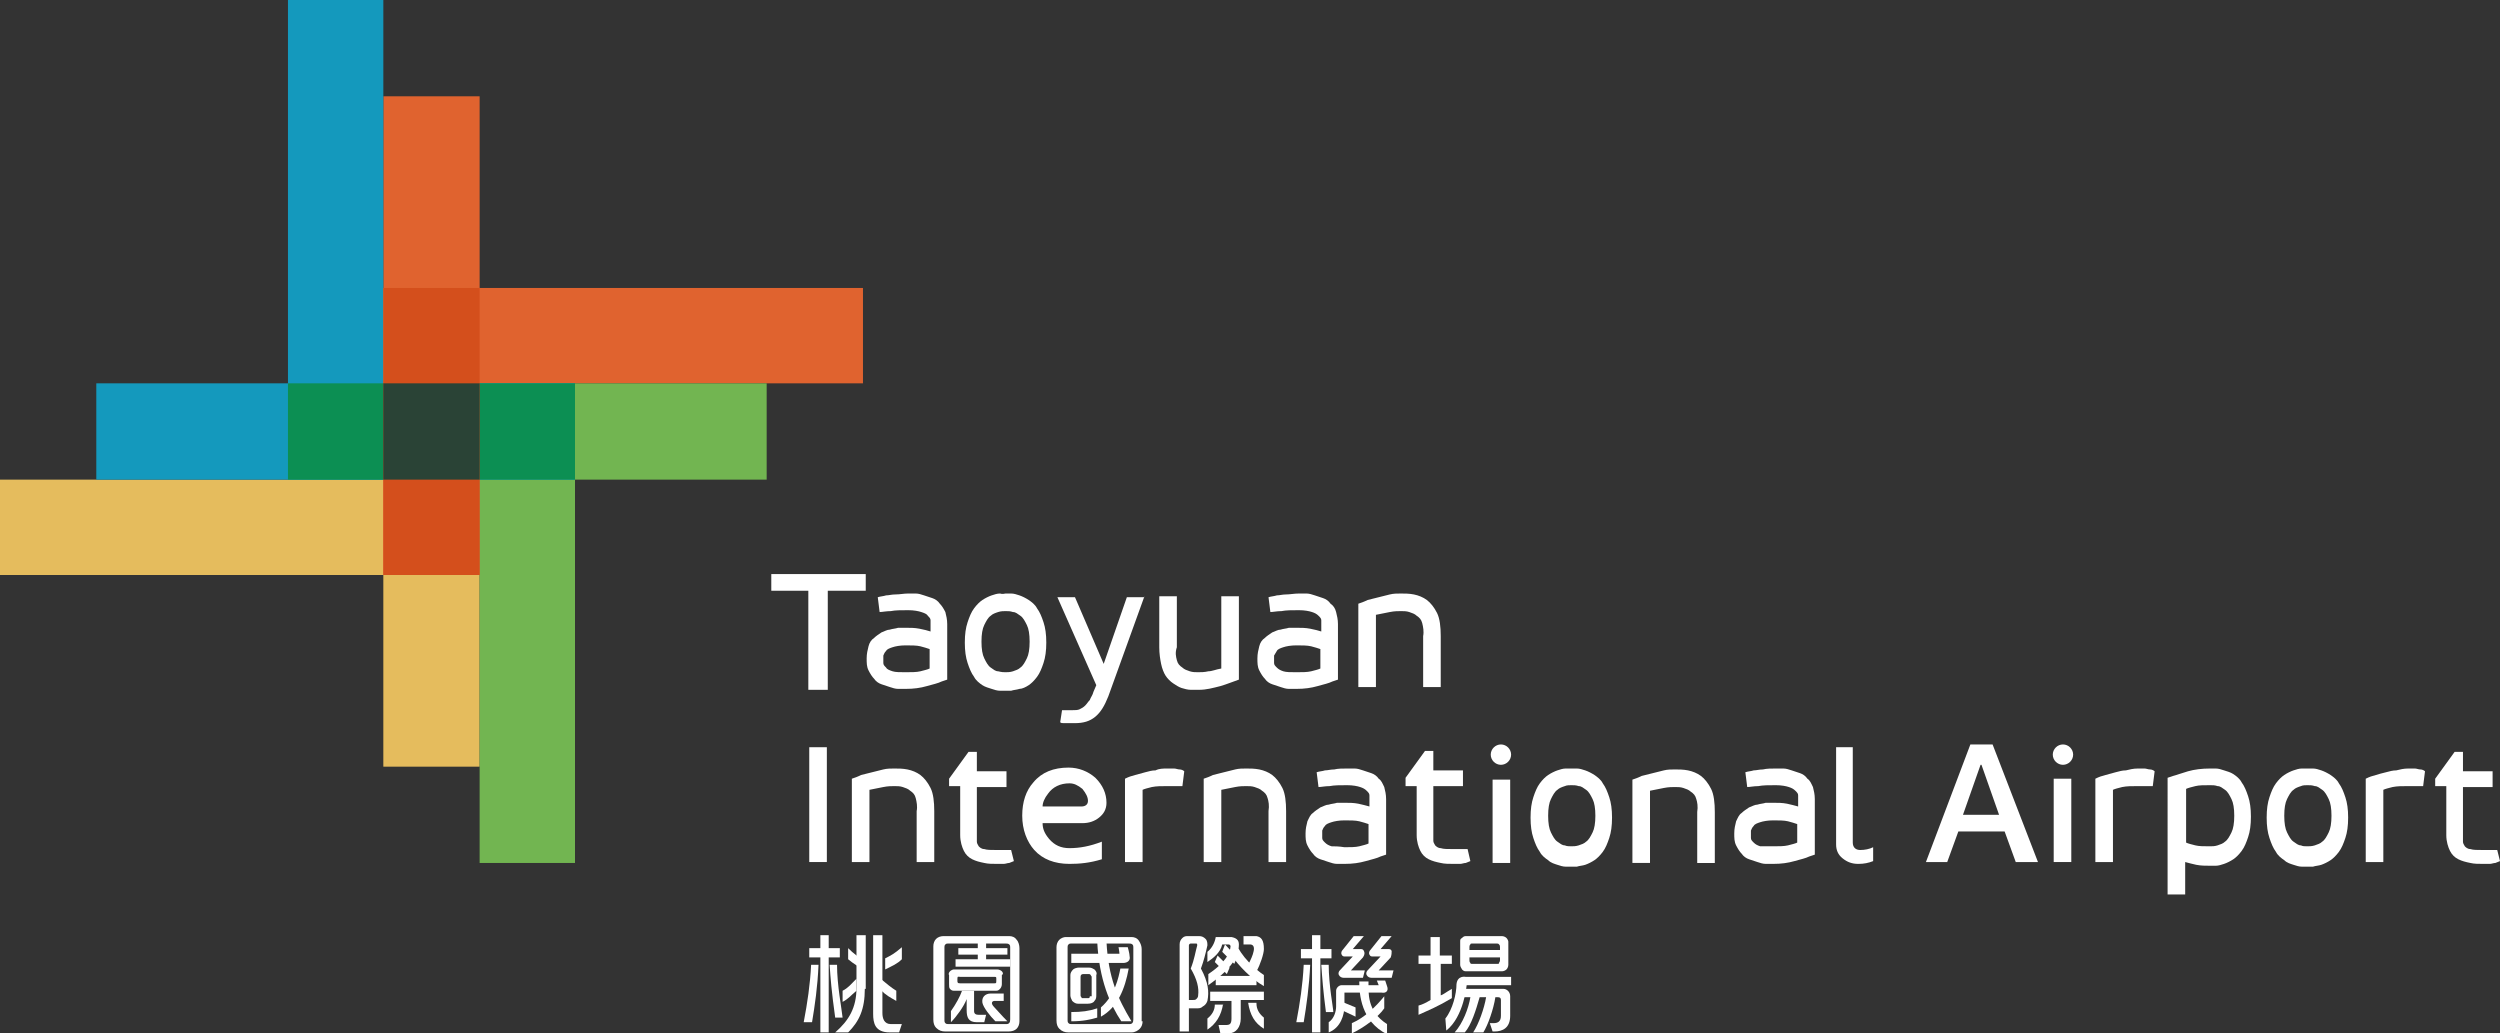 <?xml version="1.0" encoding="utf-8"?>
<!-- Generator: Adobe Illustrator 26.0.3, SVG Export Plug-In . SVG Version: 6.00 Build 0)  -->
<svg version="1.1" id="圖層_1" xmlns="http://www.w3.org/2000/svg" xmlns:xlink="http://www.w3.org/1999/xlink" x="0px" y="0px"
	 viewBox="0 0 270 111.6" style="enable-background:new 0 0 270 111.6;" xml:space="preserve">
<rect x="0" y="0" width="270" height="111.6" fill="#333333" stroke="none"/>
<style type="text/css">
	.st0{fill:#FFFFFF;}
	.st1{fill:#E5BC5D;}
	.st2{fill:#E0632F;}
	.st3{fill:#72B551;}
	.st4{fill:#1499BD;}
	.st5{fill:#0C8F53;}
	.st6{fill:#D44F1C;}
	.st7{fill:#2A4336;}
</style>
<g>
	<path class="st0" d="M110.1,110.3c0,0.3-0.1,0.6-0.3,0.8c-0.2,0.2-0.5,0.3-0.9,0.3h-6.8c-0.4,0-0.7-0.1-1-0.4
		c-0.2-0.2-0.3-0.5-0.3-0.9v-7.9c0-0.3,0.1-0.6,0.3-0.8c0.2-0.2,0.5-0.3,0.8-0.3h7.1c0.3,0,0.6,0.1,0.8,0.4c0.2,0.2,0.3,0.6,0.3,0.9
		V110.3z M109.1,102.3c0-0.1,0-0.2-0.1-0.3c-0.1-0.1-0.3-0.1-0.4-0.1h-6.2c-0.1,0-0.2,0-0.3,0.1c-0.1,0.1-0.1,0.2-0.1,0.3v7.9
		c0,0.1,0,0.2,0.1,0.3c0.1,0.1,0.2,0.1,0.3,0.1h6.3c0.3,0,0.4-0.2,0.4-0.5V102.3z"/>
	<path class="st0" d="M103.9,107c-0.2,0.6-0.7,1.5-1.2,2.2v1.2c0.6-0.6,1.4-1.7,1.7-2.5c0,0,0,1,0,1.2c0,0.8,0.2,1.3,1.1,1.3
		c0.6,0,0.8,0,0.8,0l0.2-0.8c0,0-0.6,0-0.8,0c-0.3,0-0.5-0.1-0.5-0.4c0-0.1,0-2.2,0-2.2H103.9z"/>
	<polygon class="st0" points="106.5,103.6 106.5,103.1 108.8,103.1 108.8,102.4 106.5,102.4 106.5,101.7 105.6,101.7 105.6,102.4 
		103.5,102.4 103.5,103.1 105.6,103.1 105.6,103.6 103.2,103.6 103.2,104.4 109.1,104.4 109.1,103.6 	"/>
	<path class="st0" d="M108.2,104.9c-0.1-0.1-0.3-0.2-0.5-0.2h-4.7c-0.1,0-0.3,0.1-0.4,0.2c-0.1,0.1-0.2,0.3-0.1,0.4v1
		c0,0.2,0,0.4,0.1,0.5c0.1,0.1,0.2,0.2,0.4,0.2h0.4h2.6h1.6c0.2,0,0.3-0.1,0.4-0.2c0.1-0.1,0.2-0.3,0.2-0.5v-1
		C108.4,105.2,108.3,105,108.2,104.9 M107.6,105.9c0,0.3,0,0.3-0.3,0.3h-3.6c-0.3,0-0.3-0.1-0.3-0.3v-0.2c0-0.3,0.1-0.2,0.3-0.2h3.6
		c0.3,0,0.3,0,0.3,0.2V105.9z"/>
	<path class="st0" d="M93.4,106.8c0,2.2-0.6,3.5-1.8,4.7h-1.4c1.5-1.3,2.3-2.7,2.3-4.8V101h1V106.8z"/>
	<path class="st0" d="M97.1,111.5h-1c-1.6,0-1.8-1-1.8-2V101h1v8.4c0,0.6,0.2,1.2,0.9,1.2h1.2L97.1,111.5z"/>
	<path class="st0" d="M155.6,104.1v3.4c0.3-0.1,0.5-0.3,1.2-0.7v1c-1.5,0.9-2.5,1.3-3.6,1.8v-1c0.4-0.1,0.8-0.3,1.3-0.6v-3.9h-1.3
		v-0.9h1.3v-2h1v2h1.3v0.9H155.6z"/>
	<path class="st0" d="M156.1,110c0.8-1,1.2-2.7,1.2-3.7c0.1-1,1-0.8,1-0.8h4.9v0.9h-4.8c0,0-0.3,3.4-2.2,4.9L156.1,110z
		 M158.3,104.9c-0.2,0-0.3-0.1-0.4-0.2c-0.1-0.2-0.2-0.3-0.2-0.5v-2.5c0-0.2,0-0.3,0.2-0.4c0.1-0.1,0.2-0.2,0.4-0.2h3.9
		c0.2,0,0.4,0.1,0.5,0.2c0.1,0.1,0.2,0.3,0.2,0.4v2.5c0,0.2-0.1,0.4-0.2,0.5c-0.1,0.1-0.3,0.2-0.5,0.2H158.3z M162,102.6v-0.3
		c0-0.1,0-0.2-0.1-0.3c-0.1-0.1-0.1-0.1-0.3-0.1H159c-0.1,0-0.2,0-0.2,0.1c-0.1,0.1-0.1,0.2-0.1,0.3v0.3H162z M158.7,103.4v0.3
		c0,0.1,0,0.2,0.1,0.3c0,0.1,0.1,0.1,0.2,0.1h2.7c0.1,0,0.2,0,0.2-0.1c0-0.1,0.1-0.1,0.1-0.3v-0.3H158.7z"/>
	<path class="st0" d="M97.4,103.6c-0.5,0.5-1,0.7-1.8,1.1l0-1.2c0.6-0.3,1-0.5,1.8-1.2L97.4,103.6z"/>
	<path class="st0" d="M96.8,108.1c-0.7-0.4-1.1-0.6-1.7-1.2l0-1.2c0.6,0.5,1.2,1,1.7,1.3L96.8,108.1z"/>
	<path class="st0" d="M91.6,102.4c0.6,0.6,1.1,1,1.7,1.2l0,1.1c-0.6-0.3-1.1-0.6-1.7-1.1L91.6,102.4z"/>
	<path class="st0" d="M91,107c0.6-0.3,0.9-0.7,1.5-1.3l0,1.3c-0.6,0.5-0.9,0.9-1.5,1.2L91,107z"/>
	<path class="st0" d="M88.4,104.2c-0.1,2.4-0.4,4.4-0.7,6.2h-0.9c0.4-2.1,0.7-4.1,0.8-6.2H88.4z"/>
	<polygon class="st0" points="89.5,103.4 89.5,111.5 88.6,111.5 88.6,103.4 87.4,103.4 87.4,102.4 88.6,102.4 88.6,101 89.5,101 
		89.5,102.4 90.7,102.4 90.7,103.4 	"/>
	<path class="st0" d="M91,109.9h-0.8c-0.4-2.9-0.5-4.2-0.6-5.7h0.8C90.4,106.4,90.9,108.9,91,109.9"/>
	<path class="st0" d="M149.8,110.6c-2.2-1.4-2-3.4-2-4.6h-1c0,1.4,0.2,4.3,3,5.7V110.6z"/>
	<path class="st0" d="M149.8,106.5l-0.2-0.6h-0.9l0.2,0.5l-4,0c-0.3,0-0.6,0.3-0.6,0.6v1.7c0,0.5-0.2,1.3-0.8,1.7h0v1.1
		c1.3-0.5,1.7-1.9,1.7-2.9v-1.4c0,0,3.6,0,4,0C149.7,107.3,150,107,149.8,106.5"/>
	<path class="st0" d="M147.3,102.7c-0.1-0.2-0.2-0.2-0.4-0.2c-0.1,0-0.8,0-0.8,0l1.2-1.4h-1.1l-1.2,1.5c-0.1,0.1-0.2,0.3-0.1,0.5
		c0.1,0.2,0.2,0.2,0.4,0.2h0.8l-1.4,1.5c-0.1,0.1-0.2,0.3-0.1,0.5c0.1,0.2,0.3,0.3,0.5,0.3h2.1l0.2-0.8h-1.5c0,0,1.1-1.2,1.3-1.4
		C147.4,103.1,147.4,102.9,147.3,102.7"/>
	<path class="st0" d="M150.3,102.7c-0.1-0.2-0.2-0.2-0.4-0.2c-0.1,0-0.8,0-0.8,0l1.2-1.4h-1.1l-1.2,1.5c-0.1,0.1-0.2,0.3-0.1,0.5
		c0.1,0.2,0.2,0.2,0.4,0.2h0.8l-1.4,1.5c-0.1,0.1-0.2,0.3-0.1,0.5c0.1,0.2,0.3,0.3,0.5,0.3h2.2l0.2-0.8h-1.6c0,0,1.1-1.2,1.3-1.4
		C150.3,103.1,150.3,102.9,150.3,102.7"/>
	<path class="st0" d="M149.5,107.6c-0.9,1.1-2.1,2.3-3.5,2.9v1.1c1.3-0.6,2.9-1.8,3.5-2.7V107.6z"/>
	<path class="st0" d="M141.5,104.2c-0.1,2.3-0.4,4.4-0.7,6.2H140c0.4-2.1,0.7-4.1,0.8-6.2H141.5z"/>
	<polygon class="st0" points="142.6,103.5 142.6,111.5 141.7,111.5 141.7,103.5 140.5,103.5 140.5,102.5 141.7,102.5 141.7,101 
		142.6,101 142.6,102.5 143.8,102.5 143.8,103.5 	"/>
	<path class="st0" d="M144,109.3h-0.8c-0.3-2.3-0.4-3.6-0.5-5.1h0.8C143.5,106.4,144,108.9,144,109.3"/>
	<path class="st0" d="M158.2,106.8h4.2c0.3,0,0.7,0.3,0.7,0.8v2.2l0-0.1c0,1.3-0.8,1.7-1.7,1.7h-0.2l-0.3-0.9h0.4
		c0.5,0,0.8-0.2,0.8-0.8l0-0.1V108c0-0.2-0.1-0.3-0.3-0.3h-0.3c-0.2,1.3-0.8,3-1.3,3.8h-1.1c0.6-0.9,1.2-2.6,1.4-3.8h-0.7
		c-0.4,1.4-0.9,3-1.6,3.8h-1.1c0.9-1,1.5-2.6,1.7-3.8H158c-0.2,0-0.3-0.1-0.5-0.2"/>
	<polygon class="st0" points="146.4,109.8 144.7,109 144.7,108.1 146.4,108.8 	"/>
	<path class="st0" d="M107.5,110.3c-0.6-0.6-1.3-1.5-1.4-2c-0.1-0.6,0.3-1,0.9-1c0.3,0,1.4,0,1.4,0v0.8c0,0-0.8,0-1,0
		c-0.2,0-0.5,0.2,0,0.7c0.2,0.2,0.8,0.9,1.4,1.5H107.5z"/>
	<path class="st0" d="M118.9,109.8l0-1c1.5-1.3,1.9-3.2,2.1-4.2h0.9C121.5,106.8,120.7,108.8,118.9,109.8 M122.2,110.3h-1.1
		c-1.2-1.8-2.4-4.5-2.6-8.6h1C119.7,105.6,120.7,107.8,122.2,110.3 M115.7,103.9V103h5.2c0-0.2-0.1-0.7-0.1-0.7h1c0,0,0.2,0.7,0.2,1
		c0.1,0.4-0.2,0.7-0.7,0.7H115.7z M118.5,109.9c-0.7,0.2-1.5,0.4-2.8,0.4v-1c1.1,0,1.9-0.1,2.8-0.4V109.9z"/>
	<path class="st0" d="M136.5,107v1H134c0,0,0,1,0,2c0,0.9-0.5,1.6-1.3,1.6c-0.1,0-0.9,0-0.9,0l-0.2-0.9h0.8c0.4,0,0.6-0.1,0.6-0.7
		c0-0.6,0-1.9,0-1.9h-2.3v-1H136.5z M134.8,104.2c0.3-0.6,0.5-1,0.6-1.5c0.1-0.5-0.1-0.7-0.4-0.7h-0.7v-0.9h1.4
		c0.5,0.1,0.8,0.4,0.8,1.4c0,0.5-0.4,1.7-0.8,2.4L134.8,104.2z M133.5,103.4c-0.7,1.2-1.6,2-3,3v-1.2c0.9-0.6,2.3-1.7,2.4-3
		c0-0.1-0.1-0.2-0.2-0.2h-0.7c-0.2,0.9-1,1.5-1.6,1.9v-1.1c0.5-0.4,0.8-1,0.9-1.6l1.7,0c0.5,0.1,0.8,0.3,0.8,0.8
		c0,0.2,0,0.4-0.1,0.6L133.5,103.4z M133.5,101.8c0.4,1.4,2.2,3,3,3.5v1.2c-1.4-0.8-2.7-2.2-3.5-3.3L133.5,101.8z M135.7,108.4
		c0,0.6,0.3,1.1,0.8,1.5v1.2c-1-0.6-1.5-1.5-1.7-2.8H135.7z M132.1,108.4c-0.2,1.3-0.8,2.2-1.7,2.8v-1.2c0.5-0.4,0.8-0.9,0.8-1.5
		H132.1z"/>
	<path class="st0" d="M123.4,110.3c0,0.3-0.1,0.6-0.3,0.8c-0.2,0.2-0.5,0.4-0.9,0.4h-6.8c-0.4,0-0.7-0.1-1-0.4
		c-0.2-0.2-0.3-0.5-0.3-0.9v-7.9c0-0.3,0.1-0.6,0.3-0.8c0.2-0.2,0.5-0.3,0.7-0.3h7.1c0.3,0,0.6,0.1,0.8,0.4c0.2,0.3,0.3,0.6,0.3,0.9
		V110.3z M122.4,102.3c0-0.1,0-0.2-0.1-0.3c-0.1-0.1-0.3-0.1-0.4-0.1h-6.2c-0.1,0-0.2,0-0.3,0.1c-0.1,0.1-0.1,0.2-0.1,0.3v7.9
		c0,0.1,0,0.2,0.1,0.3c0.1,0.1,0.2,0.1,0.3,0.1h6.3c0.3,0,0.4-0.2,0.4-0.5V102.3z"/>
	<path class="st0" d="M118.2,104.7c-0.2-0.1-0.3-0.2-0.6-0.2h-1.1c-0.2,0-0.5,0.1-0.6,0.2c-0.2,0.2-0.3,0.4-0.3,0.6v2.2
		c0,0.2,0.1,0.4,0.2,0.6c0.2,0.2,0.4,0.3,0.6,0.3h1.1c0.3,0,0.6-0.1,0.7-0.3c0.2-0.2,0.2-0.4,0.2-0.7v-2.1
		C118.5,105.1,118.4,104.9,118.2,104.7 M117.7,107.6c0,0.2-0.1,0.2-0.2,0.2h-0.6c-0.1,0-0.1,0-0.1-0.1c-0.1-0.1-0.1-0.1-0.1-0.2v-2
		c0-0.2,0.1-0.3,0.3-0.3h0.6c0.1,0,0.1,0,0.2,0.1c0,0.1,0.1,0.1,0.1,0.2V107.6z"/>
	<rect x="131.3" y="105.4" class="st0" width="4.4" height="1"/>
	<path class="st0" d="M129.9,108.7c-0.2,0.2-0.4,0.2-0.7,0.2h-1.3l-0.3-0.9h1.2c0.2,0,0.3,0,0.4-0.1c0.1-0.1,0.2-0.2,0.2-0.4
		c0.1-0.8-0.1-1.7-0.8-2.9c0.4-1,0.5-1.8,0.7-2.5c0-0.1,0-0.2-0.1-0.2h-0.6c-0.1,0-0.2,0.1-0.2,0.2v9.3h-1V102
		c0-0.3,0.1-0.5,0.3-0.7c0.2-0.2,0.4-0.2,0.6-0.2h1.2c0.3,0,0.5,0.1,0.7,0.3c0.2,0.2,0.2,0.5,0.2,0.7c-0.2,0.9-0.4,1.7-0.7,2.5
		c0.8,1.5,0.9,2.5,0.7,3.5C130.3,108.4,130.1,108.6,129.9,108.7"/>
	<polygon class="st0" points="133.3,104.1 132,102.8 132.3,102 133.6,103.4 	"/>
	<polygon class="st0" points="132.5,105.2 131.2,103.9 131.5,103.2 132.8,104.5 	"/>
	<path class="st0" d="M98.1,64.1c0.2,0,0.5,0,0.8,0c0.3,0,0.6,0.1,0.9,0.2c0.3,0.1,0.6,0.2,0.9,0.3c0.3,0.1,0.6,0.3,0.8,0.6
		c0.2,0.2,0.4,0.5,0.6,0.9c0.1,0.4,0.2,0.8,0.2,1.3v6l-0.6,0.2c-0.4,0.2-0.9,0.3-1.6,0.5c-0.7,0.2-1.4,0.3-2.3,0.3
		c-0.2,0-0.5,0-0.8,0c-0.3,0-0.6-0.1-0.9-0.2c-0.3-0.1-0.6-0.2-0.9-0.3c-0.3-0.1-0.6-0.3-0.8-0.6c-0.2-0.2-0.4-0.5-0.6-0.9
		c-0.2-0.4-0.2-0.8-0.2-1.3c0-0.5,0.1-0.9,0.2-1.3c0.1-0.4,0.3-0.7,0.6-0.9c0.2-0.2,0.5-0.4,0.8-0.6c0.3-0.1,0.6-0.3,0.9-0.3
		c0.3-0.1,0.6-0.1,0.9-0.2c0.3,0,0.5,0,0.8,0c0.5,0,1,0,1.5,0.1c0.5,0.1,0.9,0.2,1.2,0.3v-0.8c0-0.1,0-0.3,0-0.4
		c0-0.2-0.1-0.3-0.3-0.5c-0.1-0.2-0.4-0.3-0.7-0.4c-0.3-0.1-0.8-0.2-1.4-0.2c-0.8,0-1.4,0-1.9,0.1c-0.5,0-0.9,0.1-1.2,0.1l-0.2-1.6
		c0.3-0.1,0.6-0.1,0.9-0.2c0.3,0,0.6-0.1,1-0.1C97.2,64.2,97.6,64.1,98.1,64.1z M97.8,72.6c0.6,0,1.2,0,1.6-0.1
		c0.4-0.1,0.8-0.2,1-0.3v-2.1c-0.3-0.1-0.6-0.2-1-0.3c-0.4-0.1-1-0.1-1.6-0.1c-0.6,0-1.1,0.1-1.4,0.2c-0.3,0.1-0.6,0.2-0.7,0.4
		c-0.2,0.2-0.2,0.3-0.3,0.5c0,0.2,0,0.3,0,0.4c0,0.1,0,0.3,0,0.4c0,0.2,0.1,0.3,0.3,0.5c0.1,0.2,0.4,0.3,0.7,0.4
		C96.7,72.6,97.2,72.6,97.8,72.6L97.8,72.6z"/>
	<path class="st0" d="M108.6,64.1c0.1,0,0.3,0,0.6,0c0.3,0,0.6,0.1,0.9,0.2c0.3,0.1,0.7,0.3,1,0.5c0.3,0.2,0.7,0.5,0.9,0.9
		c0.3,0.4,0.5,0.9,0.7,1.5c0.2,0.6,0.3,1.3,0.3,2.2c0,0.9-0.1,1.6-0.3,2.2c-0.2,0.6-0.4,1.1-0.7,1.5c-0.3,0.4-0.6,0.7-0.9,0.9
		c-0.3,0.2-0.7,0.4-1,0.4c-0.3,0.1-0.6,0.1-0.9,0.2c-0.3,0-0.5,0-0.6,0c-0.1,0-0.3,0-0.6,0c-0.3,0-0.6-0.1-0.9-0.2
		c-0.3-0.1-0.7-0.2-1-0.4c-0.3-0.2-0.7-0.5-0.9-0.9c-0.3-0.4-0.5-0.9-0.7-1.5c-0.2-0.6-0.3-1.3-0.3-2.2c0-0.9,0.1-1.6,0.3-2.2
		c0.2-0.6,0.4-1.1,0.7-1.5c0.3-0.4,0.6-0.7,0.9-0.9c0.3-0.2,0.7-0.4,1-0.5c0.3-0.1,0.6-0.2,0.9-0.2
		C108.3,64.2,108.5,64.1,108.6,64.1z M108.6,72.6c0.2,0,0.5,0,0.8-0.1c0.3-0.1,0.6-0.2,0.8-0.4c0.3-0.2,0.5-0.6,0.7-1
		c0.2-0.4,0.3-1,0.3-1.8c0-0.8-0.1-1.4-0.3-1.8c-0.2-0.4-0.4-0.8-0.7-1c-0.3-0.2-0.5-0.4-0.8-0.4c-0.3-0.1-0.5-0.1-0.8-0.1
		c-0.2,0-0.5,0-0.8,0.1c-0.3,0.1-0.6,0.2-0.8,0.4c-0.3,0.2-0.5,0.6-0.7,1c-0.2,0.4-0.3,1-0.3,1.8c0,0.8,0.1,1.4,0.3,1.8
		c0.2,0.4,0.4,0.8,0.7,1c0.3,0.2,0.5,0.4,0.8,0.4C108.2,72.6,108.4,72.6,108.6,72.6z"/>
	<path class="st0" d="M123.6,64.4l-3.9,10.8c-0.4,1-0.8,1.7-1.4,2.2c-0.6,0.5-1.3,0.7-2.2,0.7c-0.3,0-0.5,0-0.7,0
		c-0.2,0-0.4,0-0.5,0c-0.2,0-0.3,0-0.4-0.1l0.2-1.3h1.1c0.3,0,0.6,0,0.8-0.1c0.2-0.1,0.4-0.2,0.6-0.4c0.2-0.2,0.3-0.4,0.5-0.6
		c0.1-0.3,0.3-0.5,0.4-0.9l0.3-0.7l-4.2-9.5l1.9,0l3.1,7.2l2.5-7.2H123.6z"/>
	<path class="st0" d="M127.1,71.3c0.1,0.4,0.3,0.6,0.6,0.8c0.2,0.2,0.5,0.3,0.8,0.4c0.3,0.1,0.6,0.1,0.9,0.1c0.3,0,0.7,0,1.1-0.1
		c0.4,0,0.8-0.2,1.4-0.3v-7.8h1.9v9c-0.6,0.2-1.3,0.5-2,0.7c-0.8,0.2-1.5,0.4-2.3,0.4c-0.3,0-0.6,0-0.9,0c-0.3,0-0.7-0.1-1-0.2
		c-0.3-0.1-0.6-0.3-0.9-0.5c-0.3-0.2-0.6-0.5-0.8-0.8c-0.2-0.3-0.4-0.8-0.5-1.3c-0.1-0.5-0.2-1.1-0.2-1.8v-5.5h1.9v5.5
		C126.9,70.5,127,70.9,127.1,71.3z"/>
	<path class="st0" d="M140.3,64.1c0.2,0,0.5,0,0.8,0c0.3,0,0.6,0.1,0.9,0.2c0.3,0.1,0.6,0.2,0.9,0.3c0.3,0.1,0.6,0.3,0.8,0.6
		c0.3,0.2,0.5,0.5,0.6,0.9c0.1,0.4,0.2,0.8,0.2,1.3v6l-0.6,0.2c-0.4,0.2-0.9,0.3-1.6,0.5c-0.7,0.2-1.4,0.3-2.3,0.3
		c-0.2,0-0.5,0-0.8,0c-0.3,0-0.6-0.1-0.9-0.2c-0.3-0.1-0.6-0.2-0.9-0.3c-0.3-0.1-0.6-0.3-0.8-0.6c-0.2-0.2-0.4-0.5-0.6-0.9
		c-0.2-0.4-0.2-0.8-0.2-1.3c0-0.5,0.1-0.9,0.2-1.3c0.1-0.4,0.3-0.7,0.6-0.9c0.2-0.2,0.5-0.4,0.8-0.6c0.3-0.1,0.6-0.3,0.9-0.3
		c0.3-0.1,0.6-0.1,0.9-0.2c0.3,0,0.5,0,0.8,0c0.5,0,1,0,1.5,0.1c0.5,0.1,0.9,0.2,1.2,0.3v-0.8c0-0.1,0-0.3,0-0.4
		c0-0.2-0.1-0.3-0.3-0.5c-0.2-0.2-0.4-0.3-0.7-0.4c-0.3-0.1-0.8-0.2-1.4-0.2c-0.8,0-1.4,0-1.9,0.1c-0.5,0-0.9,0.1-1.2,0.1l-0.2-1.6
		c0.3-0.1,0.6-0.1,0.9-0.2c0.3,0,0.6-0.1,1-0.1C139.3,64.2,139.8,64.1,140.3,64.1z M140,72.6c0.6,0,1.2,0,1.6-0.1
		c0.4-0.1,0.8-0.2,1-0.3v-2.1c-0.3-0.1-0.6-0.2-1-0.3c-0.4-0.1-1-0.1-1.6-0.1c-0.6,0-1.1,0.1-1.4,0.2c-0.3,0.1-0.6,0.2-0.7,0.4
		c-0.1,0.2-0.2,0.3-0.3,0.5c0,0.2,0,0.3,0,0.4c0,0.1,0,0.3,0,0.4c0,0.2,0.1,0.3,0.3,0.5c0.2,0.2,0.4,0.3,0.7,0.4
		C138.9,72.6,139.4,72.6,140,72.6L140,72.6z"/>
	<path class="st0" d="M153.6,67.3c-0.1-0.4-0.3-0.6-0.6-0.8c-0.2-0.2-0.5-0.3-0.8-0.4c-0.3-0.1-0.6-0.1-0.9-0.1
		c-0.3,0-0.7,0-1.2,0.1c-0.5,0.1-1,0.2-1.5,0.3v7.8h-1.9v-9c0.3-0.1,0.6-0.2,1-0.4c0.4-0.1,0.8-0.2,1.2-0.3c0.4-0.1,0.8-0.2,1.2-0.3
		c0.4-0.1,0.8-0.1,1.2-0.1c0.4,0,0.9,0,1.4,0.1c0.5,0.1,1,0.3,1.4,0.6c0.4,0.3,0.8,0.8,1.1,1.4c0.3,0.6,0.4,1.5,0.4,2.5v5.5h-1.9
		v-5.5C153.8,68.2,153.7,67.7,153.6,67.3z"/>
	<path class="st0" d="M89.4,63.8v10.7h-2.1V63.8h-4V62h10.2v1.8H89.4z"/>
	<path class="st0" d="M89.3,80.7v12.4h-1.9l0-12.4H89.3z"/>
	<path class="st0" d="M230.9,83c0.2,0,0.5,0,0.7,0c0.2,0,0.4,0.1,0.6,0.1c0.2,0,0.4,0.1,0.5,0.2l-0.2,1.6h-1.6c-0.7,0-1.2,0-1.7,0.1
		c-0.4,0.1-0.8,0.2-1,0.3v7.8h-1.9v-9c0.4-0.2,0.7-0.3,1.1-0.4c0.4-0.1,0.7-0.2,1.1-0.3c0.4-0.1,0.7-0.2,1.1-0.2
		C230,83.1,230.4,83,230.9,83z"/>
	<path class="st0" d="M126.1,83c0.2,0,0.5,0,0.7,0c0.2,0,0.4,0.1,0.6,0.1c0.2,0,0.4,0.1,0.5,0.2l-0.2,1.6h-1.6c-0.7,0-1.2,0-1.7,0.1
		c-0.4,0.1-0.8,0.2-1,0.3v7.8h-1.9v-9c0.4-0.2,0.7-0.3,1.1-0.4c0.4-0.1,0.7-0.2,1.1-0.3c0.4-0.1,0.7-0.2,1.1-0.2
		C125.2,83,125.6,83,126.1,83z"/>
	<path class="st0" d="M238.7,83c0.1,0,0.3,0,0.6,0c0.3,0,0.6,0.1,0.9,0.2c0.3,0.1,0.7,0.2,1,0.4c0.3,0.2,0.7,0.5,0.9,0.9
		c0.3,0.4,0.5,0.9,0.7,1.5c0.2,0.6,0.3,1.3,0.3,2.2c0,0.9-0.1,1.6-0.3,2.2c-0.2,0.6-0.4,1.1-0.7,1.5c-0.3,0.4-0.6,0.7-0.9,0.9
		c-0.3,0.2-0.7,0.4-1,0.5c-0.3,0.1-0.6,0.2-0.9,0.2c-0.3,0-0.5,0-0.6,0c-0.5,0-1,0-1.5-0.1c-0.4-0.1-0.9-0.2-1.2-0.3v3.5h-1.9V84
		l0.6-0.2c0.4-0.1,0.9-0.3,1.6-0.5C237,83.1,237.8,83,238.7,83z M238.7,91.4c0.2,0,0.5,0,0.8-0.1c0.3-0.1,0.6-0.2,0.8-0.4
		c0.3-0.2,0.5-0.6,0.7-1c0.2-0.4,0.3-1,0.3-1.8s-0.1-1.4-0.3-1.8c-0.2-0.4-0.4-0.8-0.7-1c-0.3-0.2-0.5-0.4-0.8-0.4
		c-0.3-0.1-0.5-0.1-0.8-0.1c-0.7,0-1.2,0-1.6,0.1c-0.4,0.1-0.8,0.2-1,0.3V91c0.2,0.1,0.6,0.2,1,0.3C237.5,91.4,238,91.4,238.7,91.4
		L238.7,91.4z"/>
	<path class="st0" d="M249.2,83c0.1,0,0.3,0,0.6,0c0.3,0,0.6,0.1,0.9,0.2c0.3,0.1,0.7,0.3,1,0.5c0.3,0.2,0.7,0.5,0.9,0.9
		c0.3,0.4,0.5,0.9,0.7,1.5c0.2,0.6,0.3,1.3,0.3,2.2c0,0.9-0.1,1.6-0.3,2.2c-0.2,0.6-0.4,1.1-0.7,1.5c-0.3,0.4-0.6,0.7-0.9,0.9
		c-0.3,0.2-0.7,0.4-1,0.5c-0.3,0.1-0.6,0.1-0.9,0.2c-0.3,0-0.5,0-0.6,0c-0.1,0-0.3,0-0.6,0c-0.3,0-0.6-0.1-0.9-0.2
		c-0.3-0.1-0.7-0.2-1-0.5c-0.3-0.2-0.7-0.5-0.9-0.9c-0.3-0.4-0.5-0.9-0.7-1.5c-0.2-0.6-0.3-1.3-0.3-2.2c0-0.9,0.1-1.6,0.3-2.2
		c0.2-0.6,0.4-1.1,0.7-1.5c0.3-0.4,0.6-0.7,0.9-0.9c0.3-0.2,0.7-0.4,1-0.5c0.3-0.1,0.6-0.2,0.9-0.2C248.8,83,249,83,249.2,83z
		 M249.2,91.4c0.2,0,0.5,0,0.8-0.1c0.3-0.1,0.6-0.2,0.8-0.4c0.3-0.2,0.5-0.6,0.7-1c0.2-0.4,0.3-1,0.3-1.8c0-0.8-0.1-1.4-0.3-1.8
		c-0.2-0.4-0.4-0.8-0.7-1c-0.3-0.2-0.5-0.4-0.8-0.4c-0.3-0.1-0.5-0.1-0.8-0.1c-0.2,0-0.5,0-0.7,0.1c-0.3,0.1-0.6,0.2-0.8,0.4
		c-0.3,0.2-0.5,0.6-0.7,1c-0.2,0.4-0.3,1-0.3,1.8c0,0.8,0.1,1.4,0.3,1.8c0.2,0.4,0.4,0.8,0.7,1c0.3,0.2,0.5,0.4,0.8,0.4
		C248.7,91.4,248.9,91.4,249.2,91.4z"/>
	<path class="st0" d="M169.7,83c0.1,0,0.3,0,0.6,0c0.3,0,0.6,0.1,0.9,0.2c0.3,0.1,0.7,0.3,1,0.5c0.3,0.2,0.7,0.5,0.9,0.9
		c0.3,0.4,0.5,0.9,0.7,1.5c0.2,0.6,0.3,1.3,0.3,2.2c0,0.9-0.1,1.6-0.3,2.2c-0.2,0.6-0.4,1.1-0.7,1.5c-0.3,0.4-0.6,0.7-0.9,0.9
		c-0.3,0.2-0.7,0.4-1,0.5c-0.3,0.1-0.6,0.1-0.9,0.2c-0.3,0-0.5,0-0.6,0c-0.1,0-0.3,0-0.6,0c-0.3,0-0.6-0.1-0.9-0.2
		c-0.3-0.1-0.7-0.2-1-0.5c-0.3-0.2-0.7-0.5-0.9-0.9c-0.3-0.4-0.5-0.9-0.7-1.5c-0.2-0.6-0.3-1.3-0.3-2.2c0-0.9,0.1-1.6,0.3-2.2
		c0.2-0.6,0.4-1.1,0.7-1.5c0.3-0.4,0.6-0.7,0.9-0.9c0.3-0.2,0.7-0.4,1-0.5c0.3-0.1,0.6-0.2,0.9-0.2C169.4,83,169.6,83,169.7,83z
		 M169.7,91.4c0.2,0,0.5,0,0.8-0.1c0.3-0.1,0.6-0.2,0.8-0.4c0.3-0.2,0.5-0.6,0.7-1c0.2-0.4,0.3-1,0.3-1.8c0-0.8-0.1-1.4-0.3-1.8
		c-0.2-0.4-0.4-0.8-0.7-1c-0.3-0.2-0.5-0.4-0.8-0.4c-0.3-0.1-0.5-0.1-0.8-0.1c-0.2,0-0.5,0-0.7,0.1c-0.3,0.1-0.6,0.2-0.8,0.4
		c-0.3,0.2-0.5,0.6-0.7,1c-0.2,0.4-0.3,1-0.3,1.8c0,0.8,0.1,1.4,0.3,1.8c0.2,0.4,0.4,0.8,0.7,1c0.3,0.2,0.5,0.4,0.8,0.4
		C169.2,91.4,169.5,91.4,169.7,91.4z"/>
	<path class="st0" d="M260.1,83c0.2,0,0.5,0,0.7,0c0.2,0,0.4,0.1,0.6,0.1c0.2,0,0.4,0.1,0.5,0.2l-0.2,1.6h-1.6c-0.7,0-1.2,0-1.7,0.1
		c-0.4,0.1-0.8,0.2-1,0.3v7.8h-1.9v-9c0.4-0.2,0.7-0.3,1.1-0.4c0.3-0.1,0.7-0.2,1.1-0.3c0.4-0.1,0.7-0.2,1.1-0.2
		C259.2,83.1,259.6,83,260.1,83z"/>
	<path class="st0" d="M212.8,80.4h2.4l4.9,12.7h-2.4l-1.2-3.3h-5l-1.2,3.3H208L212.8,80.4z M212,88h3.9l-1.9-5.4h-0.1L212,88z"/>
	<g>
		<path class="st0" d="M223.7,84.1v9h-1.9l0-9H223.7z"/>
		<path class="st0" d="M223.9,81.5c0,0.6-0.5,1.1-1.1,1.1c-0.6,0-1.1-0.5-1.1-1.1c0-0.6,0.5-1.1,1.1-1.1
			C223.4,80.4,223.9,80.9,223.9,81.5z"/>
	</g>
	<g>
		<path class="st0" d="M163.1,84.2v9h-1.9l0-9H163.1z"/>
		<path class="st0" d="M163.2,81.5c0,0.6-0.5,1.1-1.1,1.1c-0.6,0-1.1-0.5-1.1-1.1c0-0.6,0.5-1.1,1.1-1.1
			C162.7,80.4,163.2,80.9,163.2,81.5z"/>
	</g>
	<path class="st0" d="M98.9,86.2c-0.1-0.4-0.3-0.6-0.6-0.8c-0.2-0.2-0.5-0.3-0.8-0.4c-0.3-0.1-0.6-0.1-0.9-0.1c-0.3,0-0.7,0-1.2,0.1
		c-0.5,0.1-1,0.2-1.5,0.3v7.8H92v-9c0.3-0.1,0.6-0.2,1-0.4c0.4-0.1,0.8-0.2,1.2-0.3c0.4-0.1,0.8-0.2,1.2-0.3
		c0.4-0.1,0.8-0.1,1.2-0.1c0.4,0,0.9,0,1.4,0.1c0.5,0.1,1,0.3,1.4,0.6c0.4,0.3,0.8,0.8,1.1,1.4c0.3,0.6,0.4,1.5,0.4,2.5v5.5h-1.9
		v-5.5C99.1,87.1,99,86.6,98.9,86.2z"/>
	<path class="st0" d="M136.9,86.2c-0.1-0.4-0.3-0.6-0.6-0.8c-0.2-0.2-0.5-0.3-0.8-0.4c-0.3-0.1-0.6-0.1-0.9-0.1
		c-0.3,0-0.7,0-1.2,0.1c-0.5,0.1-1,0.2-1.5,0.3v7.8H130v-9c0.3-0.1,0.6-0.2,1-0.4c0.4-0.1,0.8-0.2,1.2-0.3c0.4-0.1,0.8-0.2,1.2-0.3
		c0.4-0.1,0.8-0.1,1.2-0.1c0.4,0,0.9,0,1.4,0.1c0.5,0.1,1,0.3,1.4,0.6c0.4,0.3,0.8,0.8,1.1,1.4c0.3,0.6,0.4,1.5,0.4,2.5v5.5h-1.9
		v-5.5C137.1,87,137,86.5,136.9,86.2z"/>
	<path class="st0" d="M270,93c-0.2,0.1-0.3,0.1-0.5,0.2c-0.2,0-0.4,0.1-0.6,0.1c-0.2,0-0.4,0-0.7,0c-0.5,0-1,0-1.4-0.1
		c-0.5-0.1-0.9-0.2-1.3-0.4c-0.4-0.2-0.7-0.5-0.9-0.9c-0.2-0.4-0.4-1-0.4-1.7v-5.3h-1.2v-0.8l2.1-2.9h0.9v2.1h3.2v1.7H266v5.3
		c0,0.2,0,0.4,0,0.6c0,0.2,0.1,0.3,0.2,0.5c0.1,0.1,0.3,0.3,0.6,0.3c0.3,0.1,0.7,0.1,1.3,0.1h1.6L270,93z"/>
	<path class="st0" d="M109.5,93c-0.2,0.1-0.3,0.1-0.5,0.2c-0.2,0-0.4,0.1-0.6,0.1c-0.2,0-0.4,0-0.7,0c-0.5,0-1,0-1.4-0.1
		c-0.5-0.1-0.9-0.2-1.3-0.4c-0.4-0.2-0.7-0.5-0.9-0.9c-0.2-0.4-0.4-1-0.4-1.7v-5.3h-1.2v-0.8l2.1-2.9h0.9v2.1h3.2v1.7h-3.2v5.3
		c0,0.2,0,0.4,0,0.6c0,0.2,0.1,0.3,0.2,0.5c0.1,0.1,0.3,0.3,0.6,0.3c0.3,0.1,0.7,0.1,1.3,0.1h1.6L109.5,93z"/>
	<path class="st0" d="M158.8,93c-0.2,0.1-0.3,0.1-0.5,0.2c-0.2,0-0.4,0.1-0.6,0.1c-0.2,0-0.4,0-0.7,0c-0.5,0-1,0-1.4-0.1
		c-0.5-0.1-0.9-0.2-1.3-0.4c-0.4-0.2-0.7-0.5-0.9-0.9c-0.2-0.4-0.4-1-0.4-1.7v-5.3h-1.2V84l2.1-2.9h0.9v2.1h3.2v1.7h-3.2v5.3
		c0,0.2,0,0.4,0,0.6c0,0.2,0.1,0.3,0.2,0.5c0.1,0.1,0.3,0.3,0.6,0.3c0.3,0.1,0.7,0.1,1.3,0.1h1.6L158.8,93z"/>
	<path class="st0" d="M145.5,83c0.2,0,0.5,0,0.8,0c0.3,0,0.6,0.1,0.9,0.2c0.3,0.1,0.6,0.2,0.9,0.3c0.3,0.1,0.6,0.3,0.8,0.6
		c0.3,0.2,0.4,0.5,0.6,0.9c0.1,0.4,0.2,0.8,0.2,1.3v6l-0.6,0.2c-0.4,0.2-0.9,0.3-1.6,0.5c-0.7,0.2-1.4,0.3-2.3,0.3
		c-0.2,0-0.5,0-0.8,0c-0.3,0-0.6-0.1-0.9-0.2c-0.3-0.1-0.6-0.2-0.9-0.3c-0.3-0.1-0.6-0.3-0.8-0.6c-0.2-0.2-0.4-0.5-0.6-0.9
		c-0.2-0.4-0.2-0.8-0.2-1.3c0-0.5,0.1-0.9,0.2-1.3c0.2-0.4,0.3-0.7,0.6-0.9c0.2-0.2,0.5-0.4,0.8-0.6c0.3-0.1,0.6-0.3,0.9-0.3
		c0.3-0.1,0.6-0.1,0.9-0.2c0.3,0,0.5,0,0.8,0c0.5,0,1,0,1.5,0.1c0.4,0.1,0.9,0.2,1.2,0.3v-0.8c0-0.1,0-0.2,0-0.4
		c0-0.2-0.1-0.3-0.3-0.5c-0.2-0.2-0.4-0.3-0.7-0.4c-0.3-0.1-0.8-0.2-1.4-0.2c-0.8,0-1.4,0-1.9,0.1c-0.5,0-0.9,0.1-1.2,0.1l-0.2-1.6
		c0.3-0.1,0.6-0.1,0.9-0.2c0.3,0,0.6-0.1,1-0.1C144.5,83,145,83,145.5,83z M145.2,91.5c0.6,0,1.2,0,1.6-0.1c0.4-0.1,0.8-0.2,1-0.3
		V89c-0.3-0.1-0.6-0.2-1-0.3c-0.4-0.1-1-0.1-1.6-0.1c-0.6,0-1.1,0.1-1.4,0.2c-0.3,0.1-0.6,0.2-0.7,0.4c-0.2,0.2-0.2,0.3-0.3,0.5
		c0,0.2,0,0.3,0,0.4c0,0.1,0,0.2,0,0.4c0,0.2,0.1,0.3,0.3,0.5c0.2,0.2,0.4,0.3,0.7,0.4C144.1,91.4,144.6,91.4,145.2,91.5L145.2,91.5
		z"/>
	<path class="st0" d="M183.2,86.3c-0.1-0.4-0.3-0.6-0.6-0.8c-0.2-0.2-0.5-0.3-0.8-0.4c-0.3-0.1-0.6-0.1-0.9-0.1
		c-0.3,0-0.7,0-1.2,0.1c-0.5,0.1-1,0.2-1.5,0.3v7.8h-1.9v-9c0.3-0.1,0.6-0.2,1-0.4c0.4-0.1,0.8-0.2,1.2-0.3c0.4-0.1,0.8-0.2,1.2-0.3
		c0.4-0.1,0.8-0.1,1.2-0.1c0.4,0,0.9,0,1.4,0.1c0.5,0.1,1,0.3,1.4,0.6c0.4,0.3,0.8,0.8,1.1,1.4c0.3,0.6,0.4,1.5,0.4,2.5v5.5h-1.9
		v-5.5C183.4,87.1,183.3,86.6,183.2,86.3z"/>
	<path class="st0" d="M191.8,83c0.2,0,0.5,0,0.8,0c0.3,0,0.6,0.1,0.9,0.2c0.3,0.1,0.6,0.2,0.9,0.3c0.3,0.1,0.6,0.3,0.8,0.6
		c0.3,0.2,0.4,0.5,0.6,0.9c0.1,0.4,0.2,0.8,0.2,1.3v6l-0.6,0.2c-0.4,0.2-0.9,0.3-1.6,0.5c-0.7,0.2-1.4,0.3-2.3,0.3
		c-0.2,0-0.5,0-0.8,0c-0.3,0-0.6-0.1-0.9-0.2c-0.3-0.1-0.6-0.2-0.9-0.3c-0.3-0.1-0.6-0.3-0.8-0.6c-0.2-0.2-0.4-0.5-0.6-0.9
		c-0.2-0.4-0.2-0.8-0.2-1.3c0-0.5,0.1-0.9,0.2-1.3c0.2-0.4,0.3-0.7,0.6-0.9c0.2-0.2,0.5-0.4,0.8-0.6c0.3-0.1,0.6-0.3,0.9-0.3
		c0.3-0.1,0.6-0.1,0.9-0.2c0.3,0,0.5,0,0.8,0c0.5,0,1,0,1.5,0.1c0.4,0.1,0.9,0.2,1.2,0.3v-0.8c0-0.1,0-0.2,0-0.4
		c0-0.2-0.1-0.3-0.3-0.5c-0.2-0.2-0.4-0.3-0.7-0.4c-0.3-0.1-0.8-0.2-1.4-0.2c-0.8,0-1.4,0-1.9,0.1c-0.5,0-0.9,0.1-1.2,0.1l-0.2-1.6
		c0.3-0.1,0.6-0.1,0.9-0.2c0.3,0,0.6-0.1,1-0.1C190.8,83,191.3,83,191.8,83z M191.5,91.4c0.6,0,1.2,0,1.6-0.1c0.4-0.1,0.8-0.2,1-0.3
		V89c-0.3-0.1-0.6-0.2-1-0.3c-0.4-0.1-1-0.1-1.6-0.1c-0.6,0-1.1,0.1-1.4,0.2c-0.3,0.1-0.6,0.2-0.7,0.4c-0.2,0.2-0.2,0.3-0.3,0.5
		c0,0.2,0,0.3,0,0.4c0,0.1,0,0.2,0,0.4c0,0.2,0.1,0.3,0.3,0.5c0.2,0.2,0.4,0.3,0.7,0.4C190.4,91.4,190.9,91.4,191.5,91.4L191.5,91.4
		z"/>
	<path class="st0" d="M112.6,88.9c0,0.6,0.2,1.1,0.7,1.7c0.6,0.7,1.3,1,2.2,1c1.1,0,2.2-0.2,3.5-0.7v1.9c-1.3,0.4-2.4,0.5-3.5,0.5
		c-1.6,0-2.9-0.5-3.8-1.5c-0.8-0.9-1.3-2.2-1.3-3.7c0-1.5,0.4-2.7,1.2-3.6c0.9-1.1,2.2-1.6,3.8-1.6c1.1,0,2.1,0.4,2.9,1.1
		c0.8,0.8,1.2,1.7,1.2,2.7c0,0.7-0.3,1.2-0.8,1.6c-0.5,0.4-1.1,0.6-1.8,0.6H112.6z M115.5,84.6c-1,0-1.8,0.4-2.3,1.1
		c-0.4,0.5-0.6,1-0.6,1.4h4.2c0.4,0,0.7-0.2,0.7-0.6s-0.2-0.8-0.6-1.3C116.4,84.8,116,84.6,115.5,84.6z"/>
	<path class="st0" d="M200.7,93.3c-0.7,0-1.2-0.2-1.7-0.6c-0.5-0.4-0.7-0.9-0.7-1.5V80.7h1.8V91c0,0.5,0.3,0.8,0.8,0.8
		c0.5,0,1-0.1,1.4-0.3v1.5C201.8,93.2,201.3,93.3,200.7,93.3z"/>
</g>
<g>
	<polygon class="st1" points="51.8,82.8 51.8,31.1 41.4,31.1 41.4,51.8 0,51.8 0,62.1 41.4,62.1 41.4,82.8 	"/>
	<polygon class="st2" points="41.4,10.4 41.4,62.1 51.8,62.1 51.8,41.4 93.2,41.4 93.2,31.1 51.8,31.1 51.8,10.4 	"/>
	<polygon class="st3" points="82.8,41.4 31.1,41.4 31.1,51.8 51.8,51.8 51.8,93.2 62.1,93.2 62.1,51.8 82.8,51.8 	"/>
	<polygon class="st4" points="10.4,51.8 62.1,51.8 62.1,41.4 41.4,41.4 41.4,0 31.1,0 31.1,41.4 10.4,41.4 	"/>
	<polygon class="st5" points="41.4,41.4 31.1,41.4 31.1,41.4 31.1,51.8 51.8,51.8 62.1,51.8 62.1,51.8 62.1,41.4 	"/>
	<polygon class="st6" points="41.4,31.1 41.4,62.1 51.8,62.1 51.8,41.4 51.8,31.1 	"/>
	<rect x="41.4" y="41.4" class="st7" width="10.4" height="10.4"/>
</g>
</svg>
